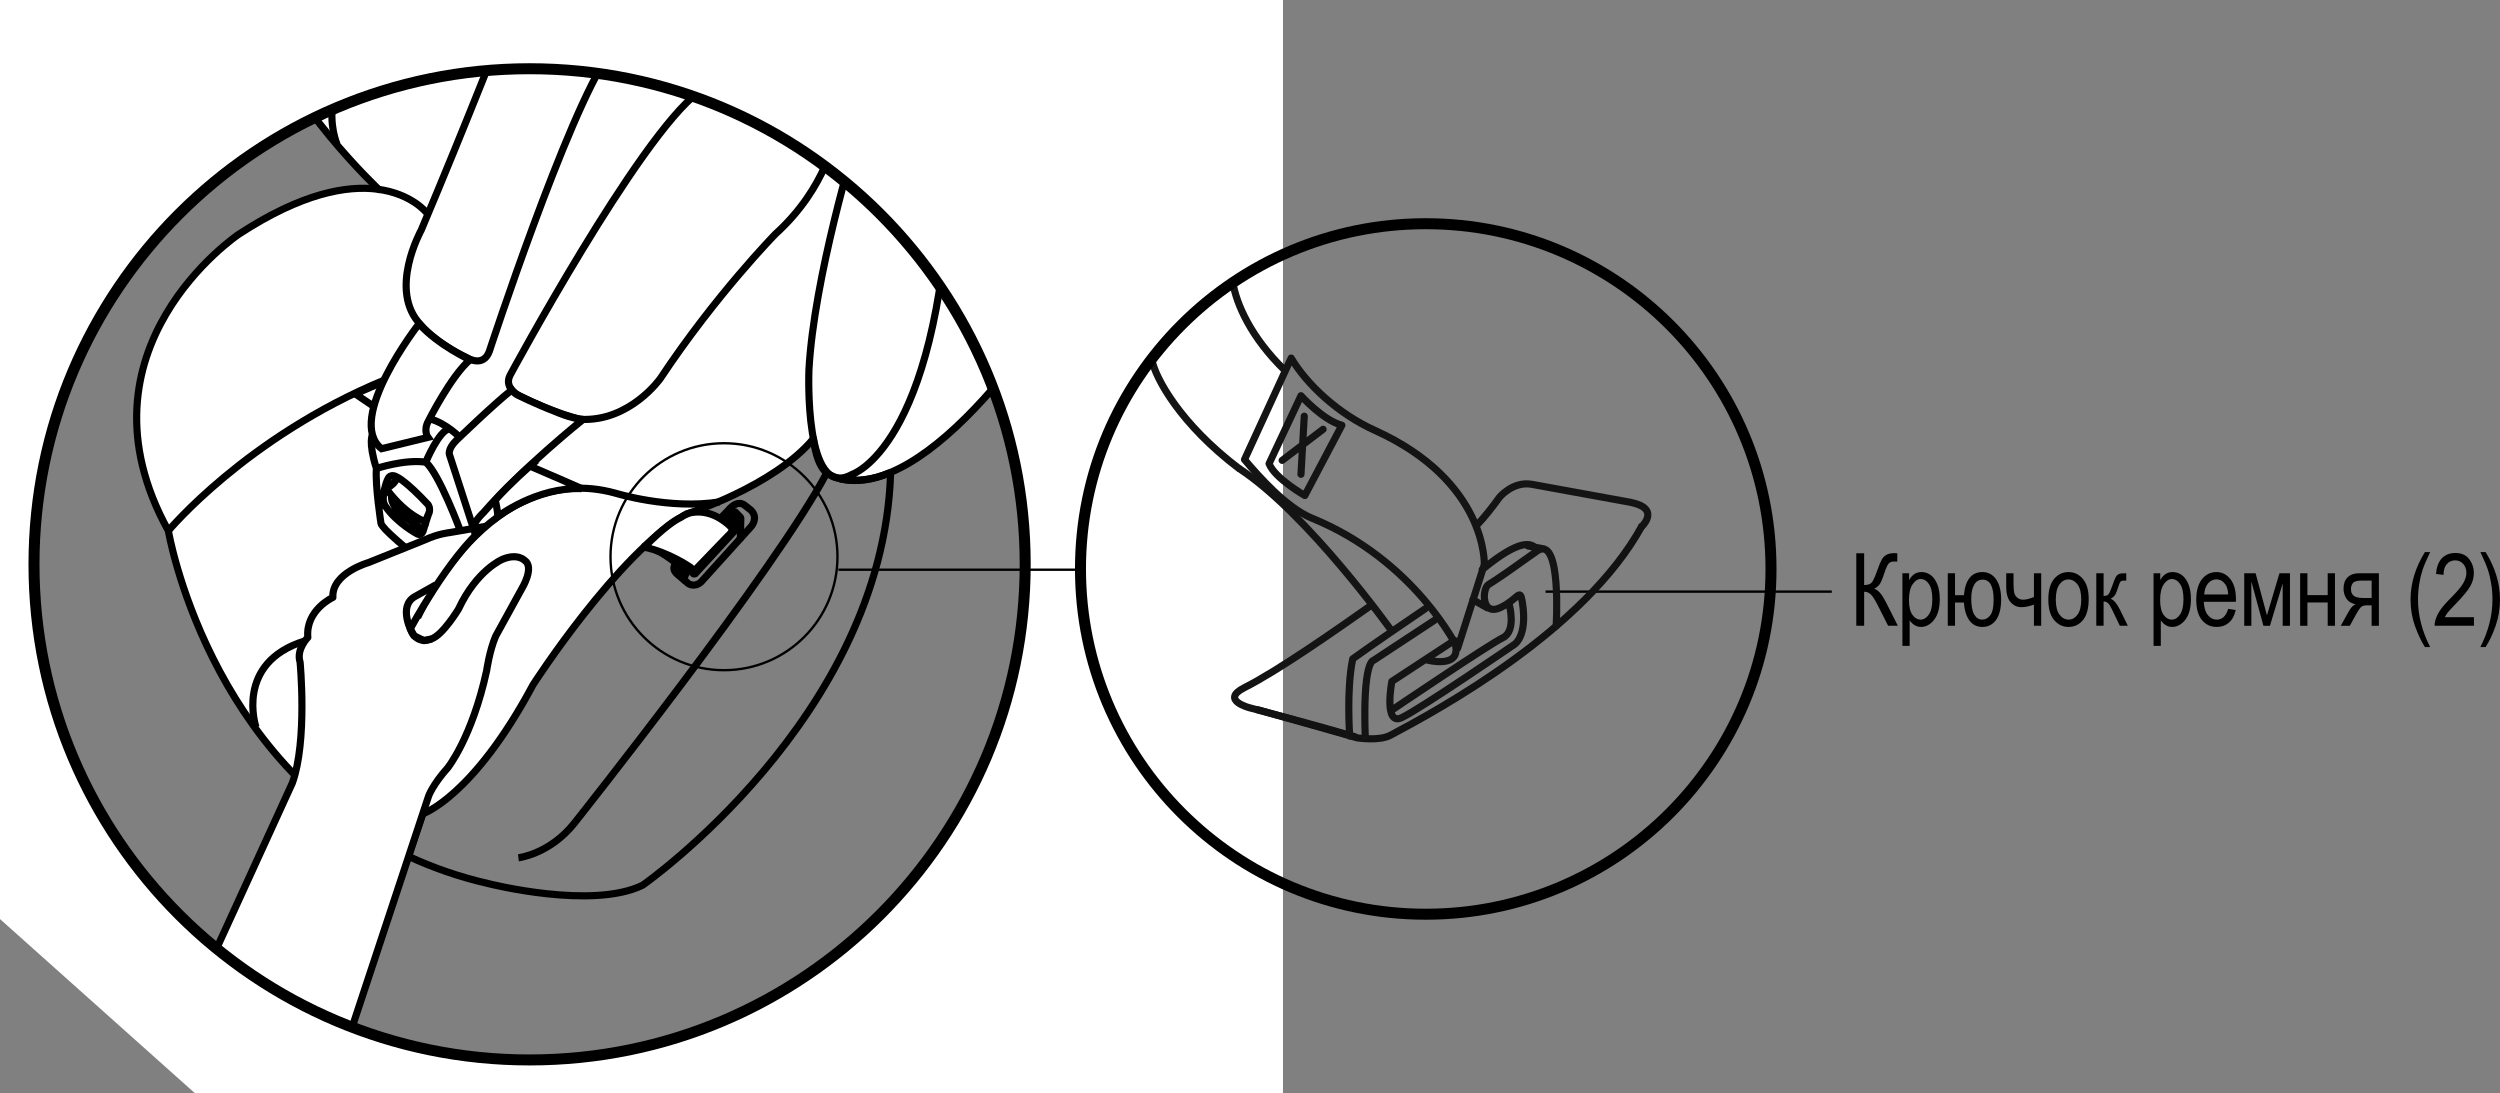 <?xml version="1.0" encoding="UTF-8"?>
<!DOCTYPE svg PUBLIC "-//W3C//DTD SVG 1.1//EN" "http://www.w3.org/Graphics/SVG/1.1/DTD/svg11.dtd">
<!-- Creator: CorelDRAW 2017 -->
<svg xmlns="http://www.w3.org/2000/svg" xml:space="preserve" width="80.13mm" height="35.039mm" version="1.1" style="shape-rendering:geometricPrecision; text-rendering:geometricPrecision; image-rendering:optimizeQuality; fill-rule:evenodd; clip-rule:evenodd"
viewBox="0 0 3344.04 1462.28"
 xmlns:xlink="http://www.w3.org/1999/xlink">
 <rect x="0" y="0" width="3344.04" height="1462.28" fill="#808080" stroke="none"/>
 <defs>
  <style type="text/css">
   <![CDATA[
    .str2 {stroke:black;stroke-width:14.72;stroke-miterlimit:4}
    .str1 {stroke:black;stroke-width:9.57;stroke-miterlimit:4}
    .str6 {stroke:#121212;stroke-width:9.57;stroke-miterlimit:4}
    .str4 {stroke:#141414;stroke-width:9.57;stroke-miterlimit:4}
    .str3 {stroke:black;stroke-width:3.18;stroke-miterlimit:4}
    .str0 {stroke:black;stroke-width:9.57;stroke-linecap:round;stroke-linejoin:round;stroke-miterlimit:4}
    .str5 {stroke:#141414;stroke-width:9.57;stroke-linecap:round;stroke-linejoin:round;stroke-miterlimit:4}
    .fil1 {fill:none;fill-rule:nonzero}
    .fil2 {fill:black;fill-rule:nonzero}
    .fil0 {fill:white;fill-rule:nonzero}
   ]]>
  </style>
 </defs>
 <g id="Слой_x0020_1">
  <path class="fil0" d="M1088.04 586.86c-53.44,64.14 -169.82,100.71 -169.82,100.71 -92.05,52.25 -205.22,228.4 -205.22,228.4 -80.31,150.24 -147.53,172.59 -147.53,172.59l-19.27 56.79c-269.01,-125.73 -321.01,-435.37 -321.01,-435.37 -134.52,-242.92 94.06,-396.53 94.06,-396.53 84.62,-55.46 144.96,-65.5 185.27,-60.42l2.37 0.59c0,0 -123.65,-116 -156.53,-223.91l471.34 44.54 647.36 243.72c0,0 -143.32,257.92 -278.5,314.22 -49.75,21.78 -80.44,3.09 -80.44,3.09 -18.48,-8.19 -22.07,-48.41 -22.07,-48.41z"/>
  <path class="fil1 str0" d="M1088.04 586.86c-53.44,64.14 -169.82,100.71 -169.82,100.71 -92.05,52.25 -205.22,228.4 -205.22,228.4 -80.31,150.24 -147.53,172.59 -147.53,172.59l-19.27 56.79c-269.01,-125.73 -321.01,-435.37 -321.01,-435.37 -134.52,-242.92 94.06,-396.53 94.06,-396.53 84.62,-55.46 144.96,-65.5 185.27,-60.42l2.37 0.59c0,0 -123.65,-116 -156.53,-223.91l471.34 44.54 647.36 243.72c0,0 -143.32,257.92 -278.5,314.22 -49.75,21.78 -80.44,3.09 -80.44,3.09 -18.48,-8.19 -22.07,-48.41 -22.07,-48.41z"/>
  <path class="fil1 str1" d="M1191.26 633.98c-10.91,326.31 -331.55,550.02 -331.55,550.02 -67.29,33.22 -205.67,-1.88 -205.67,-1.88 -39.35,-8.96 -75.2,-21.51 -107.85,-36.76m-41.67 -892.33c46.14,5.83 66.03,31.49 66.03,31.49m535.55 347.51c-66.44,127.41 -337.85,469.04 -337.85,469.04 -32.93,41.52 -74.82,46.33 -74.82,46.33m-179.26 -639.06c-184.72,76.4 -288.97,201.64 -288.97,201.64m684.93 37.51l-3.87 4.68c0,0 -10.53,6.52 -0.55,15.71l14.9 12.62c0,0 7.83,5.98 17.05,-1.96l67.21 -74.38c0,0 10.01,-11.22 -0.31,-21.66l-6.91 -5.48c-11.63,-10.69 -23.29,5.35 -23.29,5.35l-10.54 10.87m306.87 -445.81c-17.56,351.41 -130.85,387.07 -130.85,387.07 -65.1,36.5 -57.81,-139.75 -57.81,-139.75 6.74,-123.95 62.22,-304.56 62.22,-304.56m-20.8 450.4c21.7,4.27 44.23,1.11 67.11,-8.42m-227.98 39.13c-66.9,10.78 -139.51,-11.67 -139.51,-11.67 -168.71,-46.36 -264.47,166.23 -264.47,166.23"/>
  <path class="fil0" d="M284.77 1279.6l106.24 -232.17c20.42,-56.11 10.38,-161.74 10.38,-161.74 -5.5,-17.05 10.35,-33.02 10.35,-33.02 -3.23,-36.75 33.52,-53.54 33.52,-53.54 -1.83,-32.63 47.81,-46.66 47.81,-46.66l75.75 -30.52c17.14,-8 32.52,-9.52 32.52,-9.52l47.46 -8.22c-48.82,40.75 -99.96,136.9 -99.96,136.9l4.93 9.32 13.47 6.51 9.59 -2.22c15.47,-5.05 36.52,-40.07 36.52,-40.07 24.34,-52.22 58.58,-66.44 58.58,-66.44 20.33,-8.6 29.76,1.34 29.76,1.34 13.84,9.2 -3.68,37.81 -3.68,37.81l-35.05 63.72c-8.29,19.52 -12.03,46.04 -12.03,46.04 -19.54,89.54 -52.01,129.91 -52.01,129.91 -19.99,22.36 -25.53,37.54 -25.53,37.54l-117.55 355.31 -171.06 -140.26z"/>
  <path class="fil1 str0" d="M284.77 1279.6l106.24 -232.17c20.42,-56.11 10.38,-161.74 10.38,-161.74 -5.5,-17.05 10.35,-33.02 10.35,-33.02 -3.23,-36.75 33.52,-53.54 33.52,-53.54 -1.83,-32.63 47.81,-46.66 47.81,-46.66l75.75 -30.52c17.14,-8 32.52,-9.52 32.52,-9.52l47.46 -8.22c-48.82,40.75 -99.96,136.9 -99.96,136.9l4.93 9.32 13.47 6.51 9.59 -2.22c15.47,-5.05 36.52,-40.07 36.52,-40.07 24.34,-52.22 58.58,-66.44 58.58,-66.44 20.33,-8.6 29.76,1.34 29.76,1.34 13.84,9.2 -3.68,37.81 -3.68,37.81l-35.05 63.72c-8.29,19.52 -12.03,46.04 -12.03,46.04 -19.54,89.54 -52.01,129.91 -52.01,129.91 -19.99,22.36 -25.53,37.54 -25.53,37.54l-117.55 355.31"/>
  <path class="fil1 str1" d="M583.02 782.25l-27.56 15.46c-24.32,13.07 -3.83,49.62 -3.83,49.62 10,14.9 25.19,7.37 25.19,7.37m357.15 -731.1c-80.16,60.25 -251.74,378.4 -251.74,378.4 -9.01,18.04 13.63,27.93 13.63,27.93 44.98,22.92 80.59,30.98 80.59,30.98 65.99,3.5 106.83,-54.64 106.83,-54.64 74.53,-112.32 154.03,-193.31 154.03,-193.31 69.75,-63.19 79.97,-134.1 79.97,-134.1m-302.62 -106.06c-55.8,78.94 -160.08,396.99 -160.08,396.99 -8.17,22.45 -29.49,8.95 -29.49,8.95 -43.33,-20.7 -61.97,-43.89 -61.97,-43.89 -44.85,-45.85 0.29,-127.01 0.29,-127.01 58.92,-139.35 118.97,-293.02 118.97,-293.02m-106.52 545.66c21.33,6.1 38.85,24.25 38.85,24.25m-63.97 -573.59c-145.93,78.8 -99.94,181.73 -99.94,181.73m-43.29 664.51c-94.28,29.23 -65.09,115.44 -65.09,115.44"/>
  <path class="fil0" d="M876.68 735.86c9,2.03 35.48,23.32 35.48,23.32l4.32 -4.71c0,0 3.4,1.93 -8.38,-5.33 -11.79,-7.24 -31.42,-13.28 -31.42,-13.28z"/>
  <path class="fil1 str1" d="M876.68 735.86c9,2.03 35.48,23.32 35.48,23.32l4.32 -4.71c0,0 3.4,1.93 -8.38,-5.33 -11.79,-7.24 -31.42,-13.28 -31.42,-13.28z"/>
  <polygon class="fil0" points="475.2,526.9 500.62,544.08 513.32,510.34 "/>
  <polygon class="fil1 str1" points="475.2,526.9 500.62,544.08 513.32,510.34 "/>
  <path class="fil1 str1" d="M601.44 573.47c-14.22,1.86 -31.95,44.7 -31.95,44.7 -28.9,-4.02 -66,8.52 -66,8.52 -11.25,-35.91 -5.22,-45.26 -5.22,-45.26m71.23 36.73c18.08,15.8 45.96,91.02 45.96,91.02m-84.08 -70.85c-2.64,8.2 -10.6,12.69 -10.6,12.69 -2.95,0.34 -2.95,4.21 -2.95,4.21 26.88,35.51 51.72,42.78 51.72,42.78 1.09,-5.95 4.43,-12.01 4.43,-12.01 1.99,-7.39 -1.61,-11.28 -1.61,-11.28 -29.4,-31.48 -41,-36.4 -41,-36.4zm0 0c-6.44,-4.04 -9.88,-1.06 -9.88,-1.06 -2.31,0.85 -5.05,9.17 -5.05,9.17 -3.56,11.39 -3.77,18.93 -3.77,18.93 -0.63,7.05 2.77,11.74 2.77,11.74 16.06,23.32 43.33,37.47 43.33,37.47 5.36,2.3 7.34,-4.65 7.34,-4.65 3.43,-11.91 8.61,-26.75 8.61,-26.75m-71.24 -56.49c-1.9,22.03 6.14,73.64 6.14,73.64 0.05,1.4 6.36,8.41 6.36,8.41 8,8.43 26.02,23.58 26.02,23.58m-18.14 -68.49c-1.53,9.91 9.41,20.17 9.41,20.17 12.6,12.04 32.89,24.78 32.89,24.78"/>
  <path class="fil1 str0" d="M982.13 696.84l3.03 -2.63c6.18,-6.17 5.75,-0.22 5.75,-0.22l-0.6 25.88m-74.2 56.66c-2.59,-6.77 5.34,-13.51 5.34,-13.51l5.93 -6.45 47.6 -51.84m14.99 -13.31l-6.33 -6.46c-0.27,-0.23 -0.61,-0.4 -1.05,-0.43 -0.93,-0.05 -2.27,0.58 -4.3,2.67l-2.84 3.09m6.67 6.55l-6.68 -6.51 -0.44 7.55m-0.03 6.24l-6.36 -6.48 -50.15 54.62 -3.72 4.06c0,0 -8.33,7.48 -5.33,13.5"/>
  <path class="fil1 str1" d="M931.95 759.01l-4.55 4.84c-1.75,1.22 -0.53,2.96 -0.53,2.96 1.41,2.37 3.76,-0.12 3.76,-0.12"/>
  <path class="fil1 str0" d="M981.71 704.87l3.67 -3.97c1.94,-2.08 1.87,1.24 1.87,1.24 0.32,3.1 -3.18,6.46 -3.18,6.46l-53.43 58.08m1.33 -7.67l42.83 -46.61m0.18 -7.72l-0.18 7.35m7.42 -15.42l-0.5 8.26 -6.7 -6.99m2.46 2.74l-2.84 3.09"/>
  <path class="fil0" d="M684.49 521.65c-24.18,19.08 -74.11,67.39 -74.11,67.39 -11.53,11.39 -9.29,18.75 -9.29,18.75l31.7 97.67c2.72,-9.66 13.72,-19.61 13.72,-19.61 50.84,-58.6 133.11,-124.63 133.11,-124.63 -18.25,-2.21 -35.82,-10.29 -35.82,-10.29 -27.01,-10.26 -51.92,-22.76 -51.92,-22.76 -4.64,-2.53 -7.38,-6.52 -7.38,-6.52z"/>
  <path class="fil1 str1" d="M684.49 521.65c-24.18,19.08 -74.11,67.39 -74.11,67.39 -11.53,11.39 -9.29,18.75 -9.29,18.75l31.7 97.67c2.72,-9.66 13.72,-19.61 13.72,-19.61 50.84,-58.6 133.11,-124.63 133.11,-124.63 -18.25,-2.21 -35.82,-10.29 -35.82,-10.29 -27.01,-10.26 -51.92,-22.76 -51.92,-22.76 -4.64,-2.53 -7.38,-6.52 -7.38,-6.52z"/>
  <path class="fil0" d="M628.65 481.25c-25.35,21.53 -55.62,81.89 -55.62,81.89 -7.18,12.97 -0.6,21.92 -0.6,21.92l-62.09 15.14c-49.65,-39.4 50.16,-167.12 50.16,-167.12 26.03,28.99 68.15,48.17 68.15,48.17z"/>
  <path class="fil1 str1" d="M628.65 481.25c-25.35,21.53 -55.62,81.89 -55.62,81.89 -7.18,12.97 -0.6,21.92 -0.6,21.92l-62.09 15.14c-49.65,-39.4 50.16,-167.12 50.16,-167.12 26.03,28.99 68.15,48.17 68.15,48.17z"/>
  <path class="fil0" d="M708.89 623.48c31.39,13.35 69.26,30.11 69.26,30.11 -60.53,-2.34 -112.26,37.35 -112.26,37.35 -0.38,-10.12 -3.47,-21.97 -3.47,-21.97 20.61,-23.08 46.48,-45.49 46.48,-45.49z"/>
  <path class="fil1 str1" d="M708.89 623.48c31.39,13.35 69.26,30.11 69.26,30.11 -60.53,-2.34 -112.26,37.35 -112.26,37.35 -0.38,-10.12 -3.47,-21.97 -3.47,-21.97 20.61,-23.08 46.48,-45.49 46.48,-45.49z"/>
  <path class="fil0" d="M861.81 731.93c31.86,6.39 60.83,26.33 60.83,26.33 5.33,3.31 3.93,7.46 3.93,7.46l47.22 -48.95c0,0 9.48,-7.7 3.63,-12.04 0,0 -21.68,-23.9 -51.32,-19.32 -7.85,1.22 -15.37,6.63 -15.37,6.63 -20.6,9.88 -48.92,39.9 -48.92,39.9z"/>
  <path class="fil1 str1" d="M861.81 731.93c31.86,6.39 60.83,26.33 60.83,26.33 5.33,3.31 3.93,7.46 3.93,7.46l47.22 -48.95c0,0 9.48,-7.7 3.63,-12.04 0,0 -21.68,-23.9 -51.32,-19.32 -7.85,1.22 -15.37,6.63 -15.37,6.63 -20.6,9.88 -48.92,39.9 -48.92,39.9z"/>
  <path class="fil0" d="M-0 0l0 1229.37 260.69 232.91 1455.44 0 0 -1462.28 -1716.14 0zm703.44 1419.68c-366.13,0 -662.94,-296.82 -662.94,-662.95 0,-366.12 296.8,-662.94 662.94,-662.94 366.12,0 662.92,296.82 662.92,662.94 0,366.13 -296.8,662.95 -662.92,662.95z"/>
  <path class="fil1 str2" d="M1371.31 754.87c0,366.11 -296.8,662.94 -662.92,662.94 -366.12,0 -662.94,-296.82 -662.94,-662.94 0,-366.12 296.82,-662.94 662.94,-662.94 366.12,0 662.92,296.82 662.92,662.94z"/>
  <path class="fil2" d="M2483 740.08l10.52 0 0 42.46c4.88,0 8.25,-1.11 10.17,-3.38 1.92,-2.27 4.42,-7.72 7.49,-16.4 2.34,-6.76 4.3,-11.52 5.88,-14.24 1.57,-2.73 3.65,-4.87 6.3,-6.37 2.61,-1.5 6.14,-2.27 10.6,-2.27 1.26,0 2.57,0.08 3.88,0.19l0 11.17 -2.11 -0.08 -2.38 -0.08c-2.88,0 -5.15,0.85 -6.8,2.5 -1.69,1.65 -3.72,6.07 -6.11,13.21 -2.57,7.95 -4.8,13.05 -6.6,15.28 -1.84,2.22 -4.11,3.99 -6.79,5.34 5.14,1.73 10.21,7.49 15.2,17.32l16.32 32.29 -13.02 0 -13.28 -26.34c-4.19,-8.33 -7.57,-13.59 -10.06,-15.78 -2.5,-2.19 -5.03,-3.31 -7.6,-3.31 -0.31,0 -0.66,0 -1.08,0.04l0 45.38 -10.52 0 0 -96.95zm61.69 123.86l0 -97.14 8.95 0 0 9.1c2.19,-3.8 4.64,-6.53 7.33,-8.22 2.69,-1.65 5.76,-2.5 9.25,-2.5 4.53,0 8.64,1.34 12.29,4.03 3.65,2.69 6.61,6.76 8.83,12.25 2.23,5.49 3.34,12.13 3.34,19.85 0,11.94 -2.5,21.15 -7.49,27.61 -5.03,6.45 -10.9,9.67 -17.62,9.67 -3,0 -5.8,-0.77 -8.41,-2.3 -2.61,-1.54 -4.87,-3.72 -6.76,-6.53l0 34.17 -9.72 0zm8.79 -61.62c0,9.1 1.54,15.78 4.57,20.04 3.03,4.3 6.72,6.45 11.06,6.45 4.15,0 7.8,-2.22 10.9,-6.68 3.11,-4.45 4.69,-11.33 4.69,-20.62 0,-9.18 -1.54,-15.97 -4.57,-20.39 -3.03,-4.42 -6.76,-6.61 -11.1,-6.61 -3.91,0 -7.49,2.38 -10.71,7.1 -3.23,4.76 -4.84,11.67 -4.84,20.7zm51.9 -35.51l9.71 0 0 29.33 11.83 0c1.96,-20.62 10.25,-30.94 24.88,-30.94 7.57,0 13.63,3.23 18.16,9.64 4.53,6.45 6.79,15.4 6.79,26.8 0,12.01 -2.22,21.15 -6.72,27.49 -4.49,6.34 -10.63,9.48 -18.43,9.48 -7.33,0 -13.09,-2.92 -17.28,-8.71 -4.22,-5.8 -6.68,-13.78 -7.41,-23.96l-11.83 0 0 31.1 -9.71 0 0 -70.22zm46.57 8.53c-4.87,0 -8.6,2.22 -11.21,6.72 -2.65,4.49 -3.96,10.75 -3.96,18.81 0,9.56 1.34,16.62 3.99,21.15 2.65,4.53 6.22,6.79 10.75,6.79 4.19,0 7.8,-1.96 10.75,-5.87 2.95,-3.92 4.45,-10.75 4.45,-20.5 0,-18.08 -4.91,-27.11 -14.78,-27.11zm31.63 -8.53l9.75 0 0 13.28c0,5.8 0.31,10.06 0.92,12.71 0.61,2.69 1.99,4.91 4.19,6.68 2.15,1.81 4.72,2.69 7.72,2.69 3.72,0 8.56,-1.19 14.47,-3.57l0 -31.79 9.72 0 0 70.22 -9.72 0 0 -28.29c-6.03,2.26 -11.67,3.41 -16.86,3.41 -5.68,0 -10.48,-2.22 -14.36,-6.72 -3.88,-4.45 -5.84,-11.21 -5.84,-20.23l0 -18.39zm56.31 35.09c0,-12.09 2.53,-21.27 7.64,-27.45 5.11,-6.18 11.56,-9.25 19.35,-9.25 7.68,0 14.09,3.07 19.27,9.25 5.15,6.18 7.72,15.09 7.72,26.72 0,12.63 -2.53,22 -7.6,28.18 -5.07,6.18 -11.52,9.25 -19.39,9.25 -7.72,0 -14.13,-3.11 -19.28,-9.29 -5.14,-6.18 -7.72,-15.32 -7.72,-27.41zm9.98 0c0,9.1 1.65,15.86 4.99,20.27 3.3,4.42 7.41,6.64 12.29,6.64 4.57,0 8.53,-2.22 11.83,-6.72 3.26,-4.45 4.91,-11.17 4.91,-20.19 0,-9.02 -1.65,-15.78 -4.95,-20.19 -3.34,-4.42 -7.45,-6.64 -12.33,-6.64 -4.64,0 -8.56,2.23 -11.82,6.68 -3.26,4.45 -4.92,11.17 -4.92,20.16zm54.2 -35.09l9.75 0 0 30.33c3.11,0 5.3,-0.73 6.56,-2.22 1.26,-1.46 3.11,-5.68 5.53,-12.63 1.88,-5.6 3.46,-9.29 4.68,-11.1 1.19,-1.8 2.57,-2.95 4.11,-3.53 1.5,-0.58 4.15,-0.85 7.95,-0.85l1.46 0 0 9.83 -2.92 -0.04c-2.07,0 -3.53,0.38 -4.42,1.11 -0.88,0.73 -1.65,2.15 -2.27,4.22 -2.19,7.1 -3.95,11.64 -5.22,13.67 -1.26,2.04 -3.3,3.84 -6.11,5.38 4.19,1.38 8.33,6.14 12.37,14.29l10.71 21.77 -10.71 0 -10.45 -21.77c-2.11,-4.42 -3.95,-7.29 -5.57,-8.68 -1.61,-1.34 -3.53,-2.03 -5.72,-2.03l0 32.48 -9.75 0 0 -70.22zm76.57 97.14l0 -97.14 8.95 0 0 9.1c2.19,-3.8 4.64,-6.53 7.33,-8.22 2.69,-1.65 5.76,-2.5 9.25,-2.5 4.53,0 8.64,1.34 12.29,4.03 3.65,2.69 6.61,6.76 8.83,12.25 2.23,5.49 3.34,12.13 3.34,19.85 0,11.94 -2.5,21.15 -7.49,27.61 -5.03,6.45 -10.9,9.67 -17.62,9.67 -3,0 -5.8,-0.77 -8.41,-2.3 -2.61,-1.54 -4.87,-3.72 -6.76,-6.53l0 34.17 -9.72 0zm8.79 -61.62c0,9.1 1.54,15.78 4.57,20.04 3.03,4.3 6.72,6.45 11.06,6.45 4.15,0 7.8,-2.22 10.9,-6.68 3.11,-4.45 4.69,-11.33 4.69,-20.62 0,-9.18 -1.54,-15.97 -4.57,-20.39 -3.03,-4.42 -6.76,-6.61 -11.1,-6.61 -3.91,0 -7.49,2.38 -10.71,7.1 -3.23,4.76 -4.84,11.67 -4.84,20.7zm91.06 12.09l10.06 1.54c-1.69,7.49 -4.72,13.13 -9.1,16.93 -4.42,3.8 -9.83,5.72 -16.32,5.72 -8.18,0 -14.78,-3.11 -19.81,-9.29 -5.03,-6.18 -7.56,-15.13 -7.56,-26.8 0,-12.13 2.53,-21.38 7.64,-27.76 5.1,-6.38 11.56,-9.56 19.35,-9.56 7.45,0 13.67,3.15 18.66,9.41 4.95,6.26 7.45,15.32 7.45,27.18l-0.08 3.19 -42.96 0c0.38,7.87 2.23,13.82 5.49,17.82 3.26,4.03 7.22,6.03 11.9,6.03 7.33,0 12.4,-4.8 15.28,-14.4zm-32.1 -19.23l32.14 0c-0.42,-6.11 -1.73,-10.63 -3.88,-13.63 -3.15,-4.38 -7.14,-6.56 -11.98,-6.56 -4.38,0 -8.1,1.8 -11.17,5.45 -3.11,3.65 -4.8,8.56 -5.11,14.74zm53.55 -28.37l15.2 0 15.17 56.21 16.74 -56.21 14.05 0 0 70.22 -9.75 0 0 -56.56 -17.01 56.56 -8.76 0 -16.13 -59.24 0 59.24 -9.52 0 0 -70.22zm74.78 0l9.72 0 0 29.22 27.14 0 0 -29.22 9.72 0 0 70.22 -9.72 0 0 -31.14 -27.14 0 0 31.14 -9.72 0 0 -70.22zm105.34 0l0 70.22 -9.72 0 0 -27.38 -5.68 0c-3.34,0 -5.83,0.54 -7.56,1.58 -1.73,1.07 -4.22,4.57 -7.49,10.44l-8.45 15.36 -12.09 0 10.52 -18.93c3.18,-5.76 6.37,-9.02 9.56,-9.79 -5.57,-0.96 -9.68,-3.41 -12.37,-7.37 -2.69,-3.96 -4.03,-8.48 -4.03,-13.63 0,-6.45 1.81,-11.48 5.45,-15.09 3.65,-3.61 8.68,-5.41 15.12,-5.41l26.73 0zm-9.72 9.83l-13.9 0c-5.8,0 -9.56,1.11 -11.21,3.34 -1.69,2.22 -2.53,4.8 -2.53,7.72 0,4.22 1.23,7.29 3.72,9.25 2.5,1.96 6.87,2.92 13.13,2.92l10.79 0 0 -23.23zm71.28 88.88c-4.84,-7.56 -9.25,-16.93 -13.25,-28.03 -3.99,-11.09 -5.99,-22.99 -5.99,-35.63 0,-21.46 6.41,-42.58 19.23,-63.43l7.03 0c-4.95,10.33 -8.33,18.35 -10.22,24.08 -1.88,5.72 -3.38,12.01 -4.45,18.85 -1.07,6.84 -1.61,13.71 -1.61,20.62 0,21.16 5.41,42.35 16.28,63.54l-7.03 0zm65.6 -39.93l0 11.44 -52.6 0c-0.11,-4.64 1.27,-9.83 4.22,-15.55 2.92,-5.72 8.29,-12.52 16.09,-20.31 9.14,-9.06 15.13,-16.09 17.93,-21.04 2.8,-4.95 4.22,-9.6 4.22,-13.86 0,-4.95 -1.46,-8.98 -4.34,-12.09 -2.88,-3.11 -6.45,-4.64 -10.68,-4.64 -4.53,0 -8.25,1.69 -11.17,5.03 -2.92,3.34 -4.38,8.14 -4.38,14.4l-10.06 -1.23c0.73,-9.33 3.34,-16.32 7.91,-21.04 4.57,-4.68 10.56,-7.02 18.05,-7.02 8.1,0 14.24,2.73 18.43,8.22 4.15,5.49 6.22,11.71 6.22,18.66 0,6.18 -1.61,12.09 -4.87,17.74 -3.26,5.68 -9.48,13.25 -18.58,22.65 -5.83,5.95 -9.6,10.02 -11.29,12.17 -1.69,2.19 -3.07,4.34 -4.14,6.49l39.05 0zm15.58 39.93l-7.03 0c10.79,-21.19 16.2,-42.38 16.2,-63.54 0,-6.91 -0.53,-13.78 -1.61,-20.62 -1.08,-6.84 -2.53,-13.13 -4.38,-18.85 -1.88,-5.72 -5.26,-13.75 -10.21,-24.08l7.03 0c12.82,20.85 19.23,41.97 19.23,63.43 0,12.29 -1.92,23.96 -5.76,35.05 -3.84,11.1 -8.33,20.66 -13.48,28.6z"/>
  <line class="fil1 str3" x1="2450.26" y1="791.37" x2="2067.38" y2= "791.37" />
  <path class="fil1 str4" d="M1973.23 704.83c12.32,-12.59 23.69,-27.34 32.23,-39.32 0,0 17.86,-22.17 43.46,-17.68l132.32 24.12c41.95,8.7 13.52,33.58 13.52,33.58"/>
  <path class="fil1 str5" d="M1834.45 809.46c-47.28,33.15 -123.51,86.92 -169.9,110.36 -32.99,16.65 6.67,26.87 6.67,26.87 68.4,17.87 114.56,31.01 140.89,38.75"/>
  <path class="fil1 str6" d="M2196.83 702.5c-76.35,140.8 -273.57,247.26 -337.06,281.06 -15.02,8 -44.31,3.43 -44.31,3.43 -23.01,-6.7 -134.78,-38.06 -134.78,-38.06"/>
  <path class="fil1 str4" d="M1861.45 843.83c0,0 -112.02,-157.09 -204.29,-217.29"/>
  <path class="fil1 str5" d="M1862.25 949.5c0,0 129.56,-87.56 148,-96.46 18.45,-8.88 8.51,-44.53 8.51,-44.53m-77.56 50.89l-79.43 52.09c0,0 -11.32,59.7 12.87,48.6 24.18,-11.1 150.3,-97.57 150.3,-97.57 0,0 19.03,-10.05 11.29,-57.4 -3.2,-19.58 -4.99,-4.06 -28.83,7.42 -26.41,12.72 -24.79,-25.29 -16.55,-30.47 15.53,-9.75 34.05,-22.82 65.94,-45.6m-230.62 249.59c-3.58,-102.85 10.94,-102.63 10.94,-102.63l81.38 -53.59m-113.11 154.63c0,0 -4.62,-62.03 4.06,-103.19 24.64,-17.78 68.55,-47.71 96.76,-66.9m-187.74 -319.15c-44.89,-43.62 -64.64,-88.22 -69.33,-117.15m15.55 236.65c18.61,21.89 55.71,64.34 90.49,78.53 137.83,56.26 194.59,173.87 194.59,173.87 1.26,-3.53 35.66,-111.98 35.66,-111.98 0,0 4.4,-111.41 -146.62,-179.6 -49.32,-22.29 -90.93,-61.54 -111.73,-96.57l-62.38 135.74zm-124.09 -134.34c4.49,25.21 38.42,86.9 116.56,146.17m424.4 210.81c0,0 7.48,-120.98 -24.75,-100.89 -7.36,-12.1 -24.23,-15.59 -74.23,25.41m-37.73 94.21c15.34,41.11 -37.41,26.38 -37.41,26.38m157.74 -148.3l-21.39 -3.92m-54.15 82.89l-19.58 -11.04"/>
  <path class="fil1 str2" d="M2368.92 761.05c0,255.05 -206.78,461.83 -461.82,461.83 -255.06,0 -461.83,-206.78 -461.83,-461.83 0,-255.05 206.77,-461.81 461.83,-461.81 255.04,0 461.82,206.76 461.82,461.81z"/>
  <path class="fil1 str5" d="M1740.21 529.34l-42.68 90.87c7.66,19.7 47.83,42.58 47.83,42.58l49.55 -93.95c-25.29,-6.71 -54.71,-39.5 -54.71,-39.5zm4.39 27.37l-4.39 77.72m-25.17 -18.61l54.74 -41.59"/>
  <path class="fil1 str3" d="M968.42 896.48c83.84,0 151.8,-67.96 151.8,-151.8 0,-83.84 -67.96,-151.8 -151.8,-151.8 -83.85,0 -151.8,67.96 -151.8,151.8 0,83.85 67.96,151.8 151.8,151.8z"/>
  <line class="fil1 str3" x1="1121.44" y1="762.07" x2="1448.35" y2= "762.07" />
 </g>
</svg>
